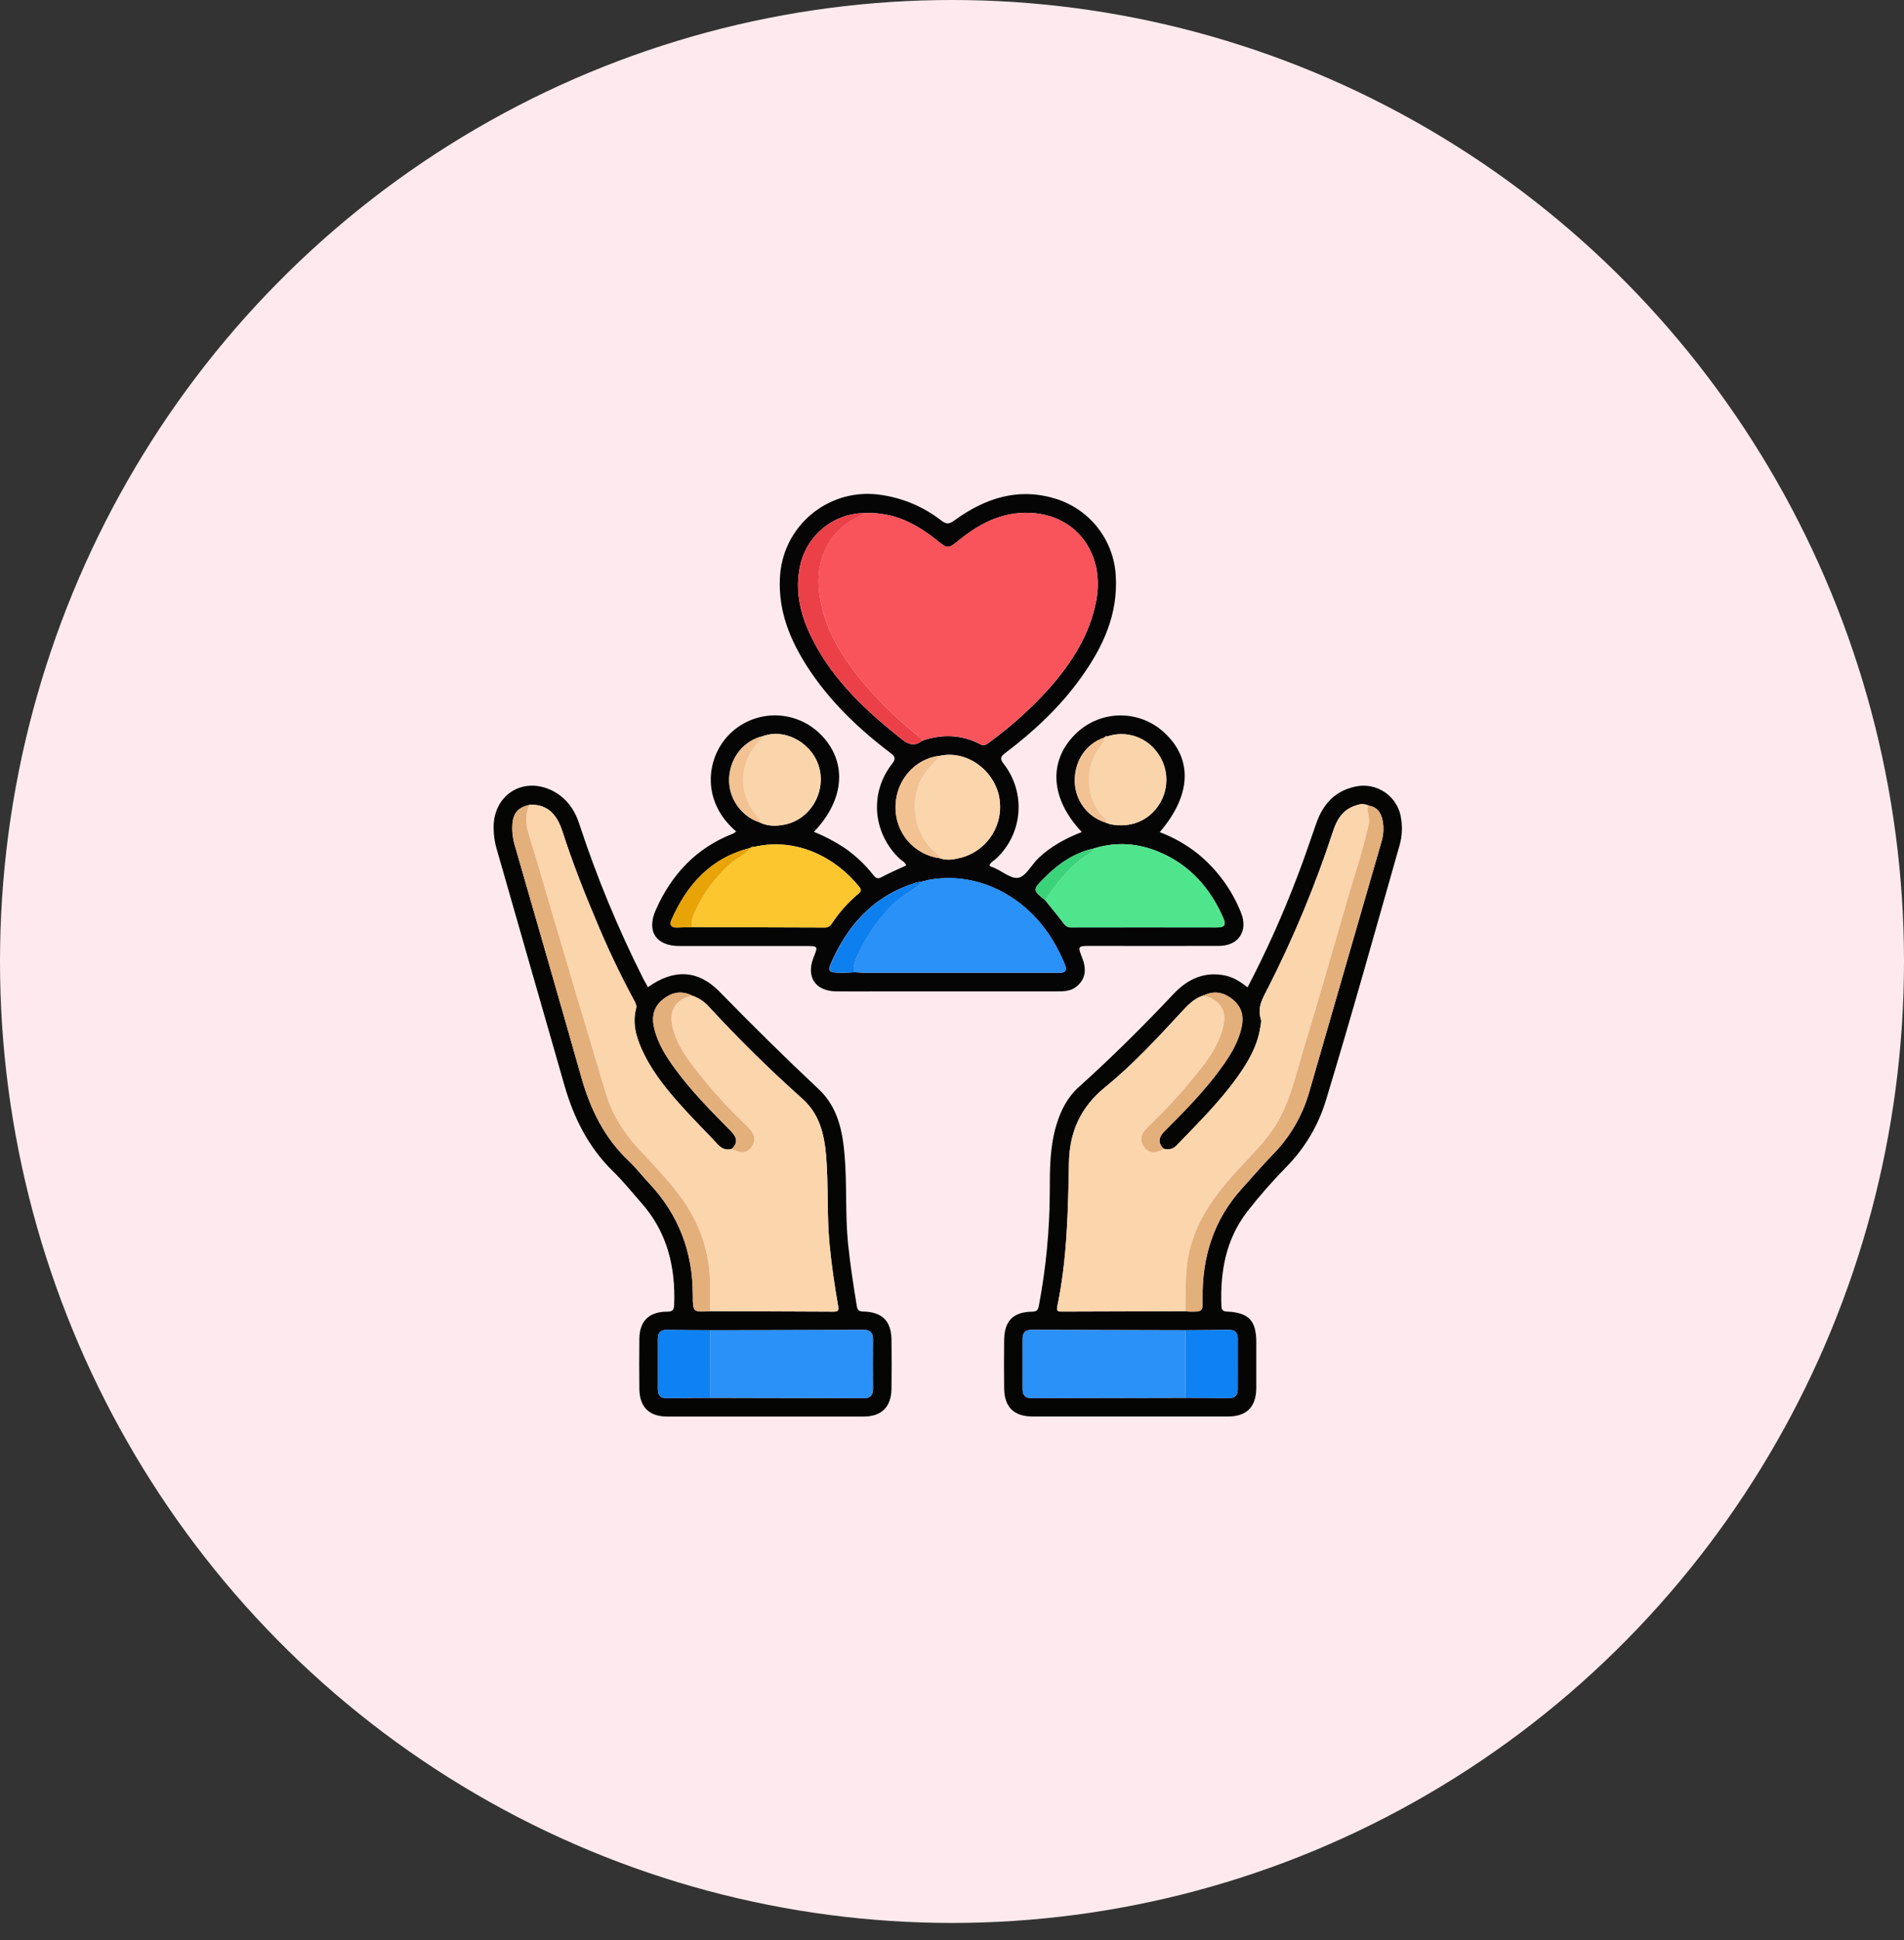 <svg width="54" height="55" viewBox="0 0 54 55" fill="none" xmlns="http://www.w3.org/2000/svg">
<rect x="0" y="0" width="54" height="55" fill="#333333" stroke="none"/>
<g id="Group 1171276481">
<g id="Group 1171276029">
<g id="Group 1171275984">
<g id="Group 1171275872">
<ellipse id="Ellipse 1098" cx="27" cy="27.255" rx="27" ry="27.255" fill="#FEEAEE"/>
</g>
</g>
</g>
<g id="Layer_1">
<path id="Vector" d="M20.879 23.57C19.894 22.732 20.017 21.521 20.658 20.845C20.823 20.672 21.021 20.532 21.241 20.435C21.46 20.338 21.697 20.285 21.936 20.28C22.176 20.274 22.415 20.316 22.638 20.403C22.862 20.489 23.066 20.619 23.24 20.785C24.037 21.549 23.98 22.648 23.084 23.58C23.39 23.703 23.682 23.857 23.957 24.039C24.265 24.253 24.54 24.512 24.771 24.808C24.853 24.913 24.911 24.917 25.022 24.855C25.24 24.736 25.471 24.641 25.701 24.533C25.67 24.435 25.572 24.398 25.506 24.334C24.754 23.611 24.655 22.48 25.297 21.658C25.412 21.508 25.393 21.448 25.255 21.345C24.335 20.647 23.505 19.854 22.879 18.873C22.398 18.12 22.075 17.315 22.119 16.397C22.132 16.044 22.22 15.698 22.377 15.381C22.534 15.065 22.757 14.786 23.03 14.562C23.304 14.338 23.622 14.176 23.963 14.084C24.304 13.993 24.661 13.976 25.01 14.033C25.623 14.124 26.203 14.372 26.693 14.753C26.837 14.864 26.917 14.864 27.067 14.753C27.954 14.108 28.919 13.796 30.01 14.161C30.466 14.317 30.865 14.605 31.156 14.989C31.447 15.373 31.617 15.835 31.644 16.316C31.714 17.412 31.284 18.336 30.669 19.195C30.072 20.034 29.329 20.726 28.512 21.345C28.378 21.447 28.349 21.504 28.468 21.656C28.773 22.048 28.922 22.54 28.883 23.036C28.844 23.531 28.621 23.994 28.258 24.334C28.192 24.398 28.095 24.435 28.062 24.533C28.078 24.546 28.088 24.562 28.101 24.565C28.38 24.648 28.642 24.919 28.877 24.883C29.095 24.848 29.257 24.508 29.459 24.319C29.808 23.988 30.227 23.764 30.681 23.585C29.794 22.649 29.724 21.594 30.483 20.826C30.816 20.487 31.269 20.291 31.744 20.281C32.22 20.271 32.68 20.448 33.027 20.773C33.834 21.523 33.788 22.547 32.891 23.589C33.282 23.736 33.648 23.944 33.975 24.204C34.517 24.647 34.937 25.22 35.196 25.87C35.406 26.386 35.13 26.811 34.573 26.814C33.362 26.819 32.151 26.814 30.939 26.814C30.561 26.814 30.561 26.814 30.695 27.159C30.829 27.504 30.772 27.768 30.535 27.963C30.366 28.103 30.166 28.103 29.966 28.103H24.999C24.572 28.103 24.145 28.107 23.718 28.103C23.122 28.096 22.854 27.691 23.075 27.138C23.203 26.817 23.203 26.817 22.85 26.817C21.656 26.817 20.463 26.817 19.269 26.817C18.608 26.817 18.331 26.401 18.596 25.801C19.043 24.787 19.75 24.031 20.8 23.627C20.828 23.61 20.854 23.591 20.879 23.57ZM31.319 20.909C30.801 21.081 30.47 21.571 30.48 22.15C30.484 22.416 30.573 22.673 30.734 22.884C30.895 23.095 31.119 23.249 31.374 23.324L31.383 23.335L31.398 23.332L31.477 23.363C32.052 23.484 32.581 23.271 32.879 22.797C33.021 22.571 33.09 22.306 33.076 22.04C33.062 21.773 32.965 21.517 32.8 21.307C32.644 21.101 32.429 20.948 32.183 20.87C31.937 20.791 31.672 20.791 31.426 20.869C31.406 20.863 31.385 20.864 31.366 20.872C31.347 20.879 31.33 20.892 31.319 20.909ZM21.276 24.038C20.163 24.318 19.482 25.07 19.04 26.084C18.977 26.228 19.047 26.297 19.197 26.293L19.616 26.281C20.868 26.285 22.12 26.289 23.372 26.293C23.415 26.297 23.457 26.289 23.496 26.269C23.534 26.25 23.566 26.22 23.588 26.183C23.799 25.864 24.056 25.577 24.349 25.331C24.428 25.266 24.43 25.217 24.368 25.139C23.706 24.312 22.586 23.725 21.39 24.007C21.37 24.001 21.349 24 21.329 24.006C21.308 24.012 21.29 24.023 21.276 24.038ZM21.549 23.315C21.779 23.426 22.018 23.423 22.261 23.373C22.967 23.229 23.415 22.489 23.239 21.785C23.063 21.081 22.29 20.64 21.653 20.863C21.1 20.985 20.707 21.47 20.678 22.064C20.668 22.338 20.748 22.609 20.905 22.835C21.062 23.06 21.288 23.229 21.549 23.315ZM26.666 24.33C26.864 24.4 27.061 24.359 27.254 24.312C27.628 24.213 27.948 23.973 28.148 23.643C28.348 23.312 28.412 22.917 28.327 22.54C28.144 21.779 27.387 21.271 26.666 21.422C25.96 21.492 25.413 22.108 25.4 22.846C25.388 23.207 25.511 23.56 25.745 23.834C25.979 24.109 26.308 24.286 26.666 24.33H26.666ZM29.642 25.518C29.821 25.741 30.005 25.961 30.178 26.19C30.203 26.224 30.236 26.252 30.276 26.269C30.314 26.287 30.357 26.294 30.4 26.29C31.776 26.29 33.152 26.29 34.528 26.29C34.729 26.29 34.775 26.212 34.697 26.031C34.369 25.272 33.87 24.66 33.132 24.272C32.459 23.923 31.75 23.819 31.012 24.055C30.453 24.177 30.005 24.496 29.609 24.894C29.282 25.227 29.284 25.229 29.643 25.52L29.642 25.518ZM26.305 24.947L26.218 24.977H26.205C26.12 24.995 26.033 25.005 25.952 25.03C24.871 25.366 24.147 26.099 23.664 27.096C23.439 27.562 23.449 27.577 23.954 27.575C24.041 27.575 24.127 27.566 24.213 27.562C24.3 27.558 24.404 27.575 24.5 27.575H29.88C29.932 27.575 29.985 27.575 30.037 27.575C30.224 27.583 30.268 27.505 30.197 27.334C30.101 27.101 29.988 26.875 29.858 26.659C29.067 25.356 27.668 24.684 26.306 24.95L26.305 24.947ZM24.58 14.544C24.145 14.535 23.721 14.675 23.378 14.943C23.035 15.21 22.795 15.588 22.698 16.012C22.521 16.78 22.718 17.497 23.071 18.178C23.662 19.317 24.579 20.165 25.567 20.949C25.773 21.113 25.945 21.163 26.157 20.996C26.716 20.807 27.27 20.819 27.801 21.098C27.914 21.157 27.978 21.104 28.055 21.046C28.683 20.59 29.261 20.069 29.778 19.491C30.407 18.768 30.917 17.978 31.094 17.01C31.324 15.749 30.593 14.684 29.375 14.55C28.546 14.46 27.845 14.789 27.216 15.3C26.887 15.567 26.882 15.566 26.558 15.305C25.978 14.841 25.345 14.52 24.58 14.544Z" fill="#050505"/>
<path id="Vector_2" d="M35.383 27.988C35.919 26.961 36.394 25.903 36.804 24.82C36.995 24.327 37.16 23.823 37.337 23.324C37.523 22.797 37.859 22.427 38.422 22.301C38.57 22.265 38.725 22.262 38.875 22.291C39.025 22.32 39.168 22.381 39.293 22.469C39.417 22.558 39.522 22.671 39.599 22.803C39.677 22.935 39.725 23.082 39.742 23.234C39.776 23.467 39.762 23.705 39.702 23.933C39.012 26.355 38.337 28.782 37.605 31.191C37.393 31.893 37.014 32.534 36.502 33.06C36.098 33.47 35.719 33.902 35.365 34.355C34.763 35.146 34.604 36.053 34.641 37.017C34.646 37.139 34.683 37.174 34.807 37.18C35.415 37.208 35.628 37.436 35.63 38.041C35.63 38.477 35.63 38.913 35.63 39.348C35.625 39.883 35.358 40.154 34.828 40.154C32.981 40.154 31.134 40.154 29.288 40.154C28.755 40.154 28.485 39.887 28.479 39.354C28.473 38.901 28.474 38.445 28.479 37.995C28.483 37.45 28.728 37.191 29.272 37.182C29.434 37.182 29.447 37.102 29.469 36.984C29.667 35.931 29.769 34.863 29.773 33.792C29.773 33.147 29.773 32.502 29.965 31.876C30.088 31.469 30.279 31.099 30.598 30.813C31.531 29.974 32.421 29.091 33.282 28.177C33.676 27.758 34.16 27.525 34.761 27.656C34.995 27.707 35.188 27.837 35.383 27.988ZM33.623 39.623C34.031 39.623 34.44 39.626 34.847 39.632C35.021 39.632 35.103 39.562 35.103 39.382C35.103 38.906 35.104 38.428 35.104 37.948C35.104 37.772 35.022 37.696 34.849 37.699C34.44 37.705 34.032 37.706 33.623 37.709C32.169 37.706 30.715 37.703 29.26 37.698C29.086 37.698 29.002 37.772 29.003 37.947C29.003 38.426 29.003 38.906 29.003 39.384C29.003 39.56 29.086 39.633 29.26 39.632C30.715 39.628 32.17 39.624 33.625 39.623H33.623ZM34.129 28.221C33.858 28.305 33.674 28.507 33.492 28.705C32.806 29.447 32.117 30.191 31.333 30.828C30.642 31.391 30.332 32.094 30.316 32.961C30.29 34.328 30.267 35.695 29.984 37.04C29.953 37.18 30.024 37.18 30.12 37.18L33.62 37.169C33.656 37.173 33.69 37.178 33.725 37.179C34.11 37.185 34.114 37.185 34.108 36.806C34.092 35.628 34.421 34.574 35.226 33.689C35.519 33.366 35.801 33.033 36.105 32.722C36.589 32.228 36.941 31.622 37.13 30.957C37.816 28.586 38.502 26.214 39.185 23.843C39.239 23.658 39.25 23.463 39.215 23.273C39.173 23.045 39.062 22.868 38.804 22.835C38.753 22.811 38.697 22.799 38.641 22.798C38.584 22.797 38.529 22.807 38.476 22.828C38.099 22.934 37.917 23.219 37.807 23.565C37.309 25.084 36.696 26.563 35.972 27.988C35.827 28.274 35.649 28.54 35.758 28.886C35.782 28.963 35.754 29.059 35.74 29.144C35.657 29.666 35.397 30.106 35.098 30.526C34.59 31.239 33.968 31.849 33.365 32.477C33.319 32.524 33.261 32.557 33.198 32.573C33.134 32.589 33.068 32.586 33.006 32.566C32.817 32.383 32.866 32.224 33.037 32.055C33.596 31.496 34.155 30.932 34.619 30.29C34.874 29.941 35.108 29.574 35.207 29.14C35.282 28.823 35.224 28.554 34.971 28.341C34.718 28.128 34.439 28.069 34.131 28.221H34.129Z" fill="#050504"/>
<path id="Vector_3" d="M18.376 27.983C19.108 27.465 19.791 27.482 20.41 28.115C21.33 29.056 22.264 29.98 23.224 30.88C23.754 31.376 23.899 32.058 23.955 32.758C24.025 33.592 23.968 34.43 24.053 35.264C24.113 35.853 24.205 36.437 24.3 37.021C24.322 37.161 24.382 37.176 24.501 37.179C25.025 37.195 25.278 37.453 25.284 37.979C25.29 38.44 25.29 38.902 25.284 39.364C25.277 39.882 25.005 40.155 24.492 40.156C22.636 40.156 20.78 40.156 18.925 40.156C18.409 40.156 18.138 39.884 18.133 39.366C18.128 38.896 18.128 38.425 18.133 37.954C18.139 37.451 18.401 37.186 18.911 37.182C19.066 37.182 19.117 37.146 19.12 36.983C19.162 35.909 18.921 34.928 18.194 34.103C17.928 33.803 17.678 33.487 17.391 33.209C16.692 32.527 16.273 31.692 16.007 30.763C15.374 28.551 14.739 26.338 14.103 24.125C14.025 23.877 13.991 23.616 14.002 23.356C14.059 22.493 14.857 22.029 15.639 22.401C16.046 22.597 16.291 22.933 16.43 23.358C16.926 24.869 17.535 26.34 18.252 27.76C18.29 27.828 18.329 27.896 18.376 27.983ZM20.137 39.624C21.592 39.627 23.046 39.63 24.5 39.633C24.694 39.633 24.761 39.54 24.759 39.36C24.756 38.898 24.756 38.436 24.759 37.975C24.759 37.794 24.694 37.699 24.5 37.699C23.046 37.705 21.592 37.709 20.138 37.71C19.729 37.71 19.32 37.706 18.912 37.7C18.739 37.7 18.656 37.773 18.657 37.95C18.657 38.428 18.657 38.906 18.657 39.384C18.657 39.561 18.738 39.636 18.912 39.633C19.32 39.627 19.732 39.627 20.137 39.624ZM19.631 28.223C19.323 28.069 19.042 28.129 18.788 28.341C18.534 28.553 18.478 28.824 18.552 29.141C18.656 29.585 18.893 29.954 19.155 30.312C19.619 30.945 20.171 31.5 20.723 32.059C20.89 32.227 20.944 32.388 20.754 32.57C20.582 32.621 20.457 32.554 20.34 32.427C20.033 32.095 19.711 31.777 19.407 31.442C18.98 30.972 18.569 30.487 18.282 29.915C18.072 29.495 17.916 29.066 18.041 28.587C18.065 28.491 18.016 28.418 17.975 28.343C17.576 27.602 17.215 26.841 16.894 26.064C16.545 25.242 16.223 24.409 15.947 23.558C15.776 23.029 15.468 22.79 15.017 22.816C14.7 22.891 14.568 23.035 14.535 23.34C14.517 23.566 14.543 23.793 14.613 24.009C15.242 26.187 15.871 28.364 16.489 30.544C16.745 31.448 17.143 32.262 17.837 32.916C18.039 33.106 18.209 33.33 18.4 33.533C19.248 34.43 19.654 35.498 19.649 36.729C19.649 37.198 19.657 37.198 20.139 37.17C21.305 37.173 22.472 37.175 23.639 37.182C23.771 37.182 23.793 37.15 23.77 37.019C23.669 36.444 23.585 35.869 23.528 35.287C23.446 34.445 23.501 33.598 23.428 32.756C23.377 32.154 23.238 31.58 22.766 31.158C21.849 30.339 20.974 29.479 20.139 28.577C20.006 28.414 19.83 28.292 19.631 28.223Z" fill="#050504"/>
<path id="Vector_4" d="M24.58 14.544C25.348 14.52 25.977 14.84 26.555 15.304C26.879 15.566 26.884 15.566 27.213 15.299C27.841 14.789 28.54 14.461 29.372 14.55C30.592 14.683 31.323 15.749 31.093 17.006C30.917 17.974 30.409 18.764 29.778 19.487C29.261 20.065 28.683 20.586 28.055 21.042C27.978 21.1 27.916 21.154 27.801 21.094C27.27 20.815 26.718 20.803 26.157 20.992C26.144 20.96 26.126 20.931 26.103 20.905C25.465 20.411 24.886 19.845 24.376 19.22C23.88 18.596 23.468 17.929 23.295 17.137C23.176 16.59 23.172 16.054 23.425 15.536C23.669 15.039 24.078 14.739 24.58 14.544Z" fill="#F9535B"/>
<path id="Vector_5" d="M26.205 24.976H26.219L26.306 24.946C27.669 24.68 29.067 25.353 29.862 26.655C29.992 26.871 30.106 27.097 30.201 27.331C30.271 27.501 30.229 27.579 30.041 27.571C29.989 27.571 29.937 27.571 29.884 27.571H24.504C24.408 27.571 24.313 27.563 24.217 27.559C24.205 27.42 24.229 27.28 24.287 27.153C24.517 26.629 24.834 26.148 25.226 25.731C25.51 25.426 25.892 25.246 26.205 24.976Z" fill="#2A91F8"/>
<path id="Vector_6" d="M31.013 24.057C31.751 23.821 32.46 23.924 33.133 24.274C33.871 24.662 34.37 25.273 34.698 26.032C34.776 26.213 34.73 26.291 34.529 26.291C33.153 26.288 31.777 26.288 30.401 26.291C30.358 26.295 30.315 26.288 30.276 26.27C30.237 26.253 30.204 26.226 30.178 26.191C30.006 25.963 29.822 25.742 29.643 25.519C29.944 25.06 30.28 24.633 30.73 24.306C30.831 24.233 30.974 24.204 31.013 24.057Z" fill="#4EE58C"/>
<path id="Vector_7" d="M21.391 24.006C22.587 23.727 23.707 24.311 24.369 25.138C24.431 25.216 24.429 25.265 24.351 25.33C24.057 25.576 23.8 25.863 23.589 26.183C23.567 26.22 23.535 26.249 23.497 26.269C23.459 26.288 23.416 26.296 23.373 26.293C22.121 26.287 20.869 26.283 19.617 26.281C19.602 26.133 19.632 25.985 19.702 25.855C19.942 25.323 20.293 24.85 20.731 24.466C20.907 24.312 21.134 24.227 21.279 24.037C21.298 24.046 21.32 24.047 21.341 24.042C21.361 24.036 21.379 24.024 21.391 24.006Z" fill="#FBC62E"/>
<path id="Vector_8" d="M26.667 21.426C27.388 21.272 28.145 21.78 28.328 22.544C28.413 22.921 28.349 23.316 28.149 23.647C27.949 23.977 27.628 24.217 27.254 24.315C27.061 24.363 26.864 24.404 26.666 24.334C26.648 24.296 26.624 24.262 26.596 24.231C25.987 23.763 25.771 22.872 26.107 22.154C26.235 21.862 26.453 21.647 26.667 21.426Z" fill="#FBD5AC"/>
<path id="Vector_9" d="M21.653 20.863C22.289 20.639 23.066 21.084 23.241 21.785C23.416 22.486 22.968 23.228 22.263 23.373C22.019 23.423 21.78 23.426 21.55 23.315C21.54 23.205 21.461 23.128 21.4 23.049C21.256 22.866 21.156 22.652 21.107 22.424C21.059 22.195 21.063 21.959 21.121 21.733C21.203 21.382 21.418 21.117 21.653 20.863Z" fill="#FAD5AB"/>
<path id="Vector_10" d="M31.401 23.331L31.387 23.335L31.377 23.323C31.375 23.288 31.365 23.255 31.349 23.224C31.332 23.194 31.309 23.168 31.281 23.147C30.872 22.744 30.739 21.988 31.038 21.424C31.13 21.251 31.284 21.111 31.317 20.909C31.338 20.915 31.36 20.914 31.38 20.906C31.4 20.899 31.417 20.885 31.429 20.867C31.675 20.789 31.94 20.789 32.186 20.868C32.432 20.946 32.647 21.099 32.803 21.305C32.968 21.515 33.065 21.771 33.079 22.038C33.093 22.305 33.024 22.569 32.882 22.795C32.584 23.269 32.055 23.482 31.48 23.361L31.401 23.331Z" fill="#FAD5AB"/>
<path id="Vector_11" d="M24.58 14.545C24.078 14.74 23.671 15.04 23.425 15.538C23.172 16.056 23.176 16.592 23.295 17.139C23.467 17.931 23.88 18.598 24.377 19.222C24.886 19.847 25.465 20.413 26.103 20.907C26.126 20.933 26.144 20.962 26.157 20.994C25.947 21.161 25.773 21.111 25.566 20.947C24.578 20.163 23.662 19.314 23.07 18.176C22.721 17.498 22.521 16.783 22.698 16.01C22.795 15.586 23.035 15.21 23.378 14.943C23.721 14.676 24.145 14.536 24.58 14.545Z" fill="#EC4049"/>
<path id="Vector_12" d="M26.205 24.977C25.892 25.246 25.51 25.427 25.227 25.733C24.836 26.151 24.518 26.632 24.289 27.156C24.231 27.283 24.207 27.422 24.219 27.561C24.132 27.565 24.046 27.574 23.959 27.574C23.455 27.574 23.445 27.561 23.669 27.095C24.152 26.098 24.877 25.365 25.957 25.029C26.034 25.004 26.121 24.994 26.205 24.977Z" fill="#0E7FEF"/>
<path id="Vector_13" d="M26.668 21.426C26.453 21.647 26.236 21.862 26.103 22.15C25.77 22.869 25.986 23.757 26.592 24.227C26.62 24.258 26.644 24.292 26.662 24.33C26.304 24.285 25.977 24.109 25.742 23.835C25.509 23.561 25.385 23.21 25.397 22.85C25.414 22.112 25.961 21.496 26.668 21.426Z" fill="#F3C292"/>
<path id="Vector_14" d="M21.279 24.037C21.134 24.227 20.907 24.312 20.731 24.466C20.293 24.85 19.942 25.323 19.703 25.855C19.632 25.985 19.603 26.133 19.617 26.281L19.198 26.293C19.048 26.296 18.979 26.227 19.042 26.083C19.485 25.069 20.165 24.315 21.279 24.037Z" fill="#E8A406"/>
<path id="Vector_15" d="M21.653 20.863C21.418 21.118 21.203 21.382 21.123 21.733C21.066 21.959 21.061 22.195 21.109 22.424C21.158 22.652 21.258 22.866 21.402 23.049C21.463 23.129 21.542 23.205 21.553 23.315C21.291 23.229 21.065 23.061 20.908 22.835C20.751 22.609 20.671 22.338 20.681 22.064C20.71 21.47 21.1 20.985 21.653 20.863Z" fill="#F3C292"/>
<path id="Vector_16" d="M31.321 20.908C31.284 21.111 31.131 21.251 31.041 21.423C30.743 21.987 30.875 22.744 31.284 23.146C31.312 23.167 31.335 23.193 31.352 23.224C31.369 23.254 31.378 23.288 31.381 23.322C31.126 23.248 30.902 23.094 30.741 22.883C30.58 22.672 30.491 22.415 30.487 22.149C30.472 21.57 30.803 21.079 31.321 20.908Z" fill="#F3C292"/>
<path id="Vector_17" d="M31.012 24.057C30.973 24.201 30.831 24.233 30.729 24.306C30.28 24.633 29.943 25.06 29.643 25.519C29.284 25.228 29.282 25.226 29.609 24.896C30.003 24.497 30.45 24.178 31.012 24.057Z" fill="#3AD37A"/>
<path id="Vector_18" d="M31.43 20.867C31.419 20.886 31.402 20.899 31.381 20.907C31.361 20.914 31.339 20.915 31.319 20.909C31.33 20.891 31.347 20.877 31.367 20.87C31.388 20.862 31.41 20.861 31.43 20.867Z" fill="#F3C292"/>
<path id="Vector_19" d="M21.392 24.005C21.38 24.023 21.361 24.037 21.34 24.043C21.319 24.049 21.296 24.047 21.276 24.038C21.29 24.022 21.308 24.01 21.329 24.004C21.349 23.998 21.371 23.999 21.392 24.005Z" fill="#E8A406"/>
<path id="Vector_20" d="M33.623 37.166L30.123 37.177C30.027 37.177 29.956 37.182 29.986 37.037C30.269 35.692 30.293 34.325 30.319 32.958C30.335 32.092 30.645 31.388 31.336 30.825C32.12 30.188 32.809 29.444 33.495 28.702C33.677 28.504 33.861 28.302 34.131 28.218C34.588 28.309 34.799 28.632 34.698 29.072C34.532 29.798 34.033 30.316 33.58 30.863C33.253 31.259 32.881 31.614 32.521 31.976C32.369 32.129 32.311 32.298 32.438 32.491C32.596 32.733 32.8 32.672 33.007 32.561C33.069 32.581 33.136 32.584 33.199 32.568C33.263 32.553 33.321 32.519 33.366 32.472C33.969 31.843 34.592 31.234 35.099 30.521C35.398 30.102 35.658 29.661 35.741 29.139C35.755 29.054 35.783 28.958 35.76 28.881C35.651 28.532 35.829 28.269 35.973 27.983C36.697 26.558 37.311 25.079 37.809 23.561C37.921 23.211 38.1 22.932 38.478 22.823C38.53 22.802 38.586 22.792 38.642 22.793C38.699 22.794 38.755 22.807 38.806 22.83C38.755 23.002 38.865 23.16 38.824 23.343C38.657 24.098 38.408 24.829 38.195 25.57C37.792 26.968 37.389 28.371 36.965 29.763C36.729 30.541 36.565 31.353 36.085 32.035C35.704 32.576 35.205 33.017 34.782 33.523C34.326 34.068 33.954 34.649 33.764 35.348C33.602 35.956 33.633 36.56 33.623 37.166Z" fill="#FBD5AC"/>
<path id="Vector_21" d="M33.625 39.624C32.17 39.626 30.716 39.63 29.261 39.633C29.087 39.633 29.003 39.563 29.003 39.385C29.003 38.906 29.003 38.427 29.003 37.948C29.003 37.773 29.087 37.699 29.261 37.699C30.716 37.705 32.17 37.708 33.624 37.71C33.624 38.349 33.624 38.987 33.625 39.624Z" fill="#2A91F8"/>
<path id="Vector_22" d="M33.623 37.167C33.632 36.56 33.601 35.956 33.763 35.356C33.953 34.657 34.325 34.076 34.781 33.532C35.204 33.025 35.703 32.584 36.084 32.043C36.564 31.361 36.728 30.549 36.964 29.771C37.388 28.377 37.791 26.976 38.194 25.578C38.408 24.837 38.657 24.106 38.823 23.351C38.864 23.168 38.753 23.01 38.805 22.838C39.062 22.871 39.173 23.047 39.216 23.277C39.25 23.466 39.24 23.661 39.186 23.846C38.501 26.217 37.816 28.589 37.131 30.96C36.94 31.624 36.586 32.23 36.101 32.722C35.797 33.033 35.516 33.366 35.223 33.689C34.422 34.574 34.092 35.628 34.105 36.806C34.111 37.185 34.105 37.185 33.721 37.179C33.692 37.176 33.658 37.17 33.623 37.167Z" fill="#E3AF7B"/>
<path id="Vector_23" d="M33.625 39.623C33.625 38.985 33.625 38.347 33.625 37.709C34.034 37.709 34.442 37.705 34.851 37.699C35.024 37.699 35.106 37.773 35.106 37.949C35.105 38.428 35.104 38.906 35.104 39.383C35.104 39.559 35.023 39.635 34.849 39.632C34.442 39.626 34.033 39.626 33.625 39.623Z" fill="#0E81F3"/>
<path id="Vector_24" d="M33.008 32.567C32.799 32.675 32.597 32.737 32.439 32.497C32.312 32.304 32.369 32.134 32.522 31.982C32.885 31.62 33.254 31.264 33.581 30.869C34.033 30.322 34.532 29.804 34.699 29.078C34.8 28.638 34.589 28.315 34.133 28.224C34.441 28.072 34.72 28.13 34.975 28.344C35.229 28.558 35.285 28.826 35.211 29.143C35.109 29.577 34.878 29.942 34.623 30.293C34.156 30.935 33.599 31.497 33.041 32.058C32.869 32.225 32.82 32.384 33.008 32.567Z" fill="#E3AF7B"/>
<path id="Vector_25" d="M15.017 22.812C15.468 22.787 15.776 23.022 15.947 23.554C16.223 24.405 16.543 25.238 16.894 26.06C17.215 26.838 17.576 27.599 17.974 28.339C18.015 28.414 18.065 28.487 18.041 28.583C17.916 29.062 18.073 29.492 18.282 29.911C18.57 30.483 18.98 30.968 19.407 31.438C19.71 31.774 20.036 32.091 20.34 32.423C20.457 32.55 20.581 32.617 20.754 32.566C20.963 32.676 21.166 32.737 21.323 32.496C21.481 32.256 21.355 32.088 21.184 31.925C20.712 31.478 20.27 30.999 19.862 30.492C19.523 30.065 19.182 29.636 19.063 29.079C18.969 28.636 19.175 28.315 19.63 28.225C19.829 28.292 20.006 28.413 20.14 28.574C20.975 29.476 21.851 30.336 22.766 31.155C23.239 31.574 23.377 32.151 23.429 32.753C23.499 33.595 23.446 34.442 23.529 35.284C23.585 35.866 23.668 36.441 23.77 37.016C23.794 37.146 23.77 37.18 23.64 37.179C22.473 37.172 21.306 37.17 20.139 37.167C20.139 36.932 20.139 36.696 20.139 36.461C20.145 35.684 19.931 34.92 19.522 34.259C19.143 33.648 18.642 33.141 18.157 32.622C17.714 32.148 17.37 31.629 17.185 31.01C16.493 28.699 15.805 26.386 15.12 24.072C15.002 23.664 14.808 23.253 15.017 22.812Z" fill="#FBD5AC"/>
<path id="Vector_26" d="M20.138 37.71C21.592 37.707 23.046 37.703 24.5 37.699C24.695 37.699 24.761 37.794 24.759 37.974C24.756 38.436 24.756 38.897 24.759 39.359C24.759 39.54 24.695 39.634 24.5 39.633C23.046 39.628 21.592 39.624 20.137 39.624C20.137 38.987 20.138 38.349 20.138 37.71Z" fill="#2A91F8"/>
<path id="Vector_27" d="M15.017 22.812C14.807 23.253 15.003 23.664 15.123 24.07C15.803 26.385 16.491 28.698 17.184 31.008C17.369 31.627 17.714 32.146 18.157 32.62C18.641 33.138 19.142 33.646 19.521 34.257C19.93 34.918 20.143 35.681 20.138 36.458C20.138 36.694 20.138 36.929 20.138 37.164C19.655 37.193 19.649 37.193 19.649 36.723C19.653 35.492 19.247 34.424 18.399 33.527C18.209 33.324 18.038 33.101 17.836 32.91C17.142 32.256 16.745 31.443 16.488 30.538C15.87 28.358 15.238 26.181 14.612 24.003C14.543 23.787 14.516 23.56 14.534 23.334C14.567 23.031 14.701 22.887 15.017 22.812Z" fill="#E3AF7B"/>
<path id="Vector_28" d="M20.138 37.709C20.138 38.347 20.138 38.985 20.138 39.623C19.73 39.623 19.321 39.626 18.913 39.632C18.739 39.632 18.657 39.562 18.658 39.383C18.661 38.905 18.661 38.427 18.658 37.949C18.658 37.773 18.74 37.697 18.913 37.699C19.321 37.705 19.732 37.706 20.138 37.709Z" fill="#0E81F3"/>
<path id="Vector_29" d="M19.631 28.223C19.175 28.313 18.969 28.635 19.064 29.077C19.183 29.636 19.523 30.064 19.863 30.491C20.271 30.998 20.713 31.477 21.186 31.924C21.355 32.087 21.475 32.262 21.325 32.495C21.176 32.729 20.963 32.676 20.756 32.565C20.945 32.383 20.896 32.223 20.724 32.054C20.172 31.5 19.621 30.944 19.157 30.307C18.894 29.954 18.656 29.585 18.552 29.141C18.478 28.824 18.536 28.553 18.788 28.341C19.041 28.129 19.323 28.069 19.631 28.223Z" fill="#E3AF7B"/>
</g>
</g>
</svg>
